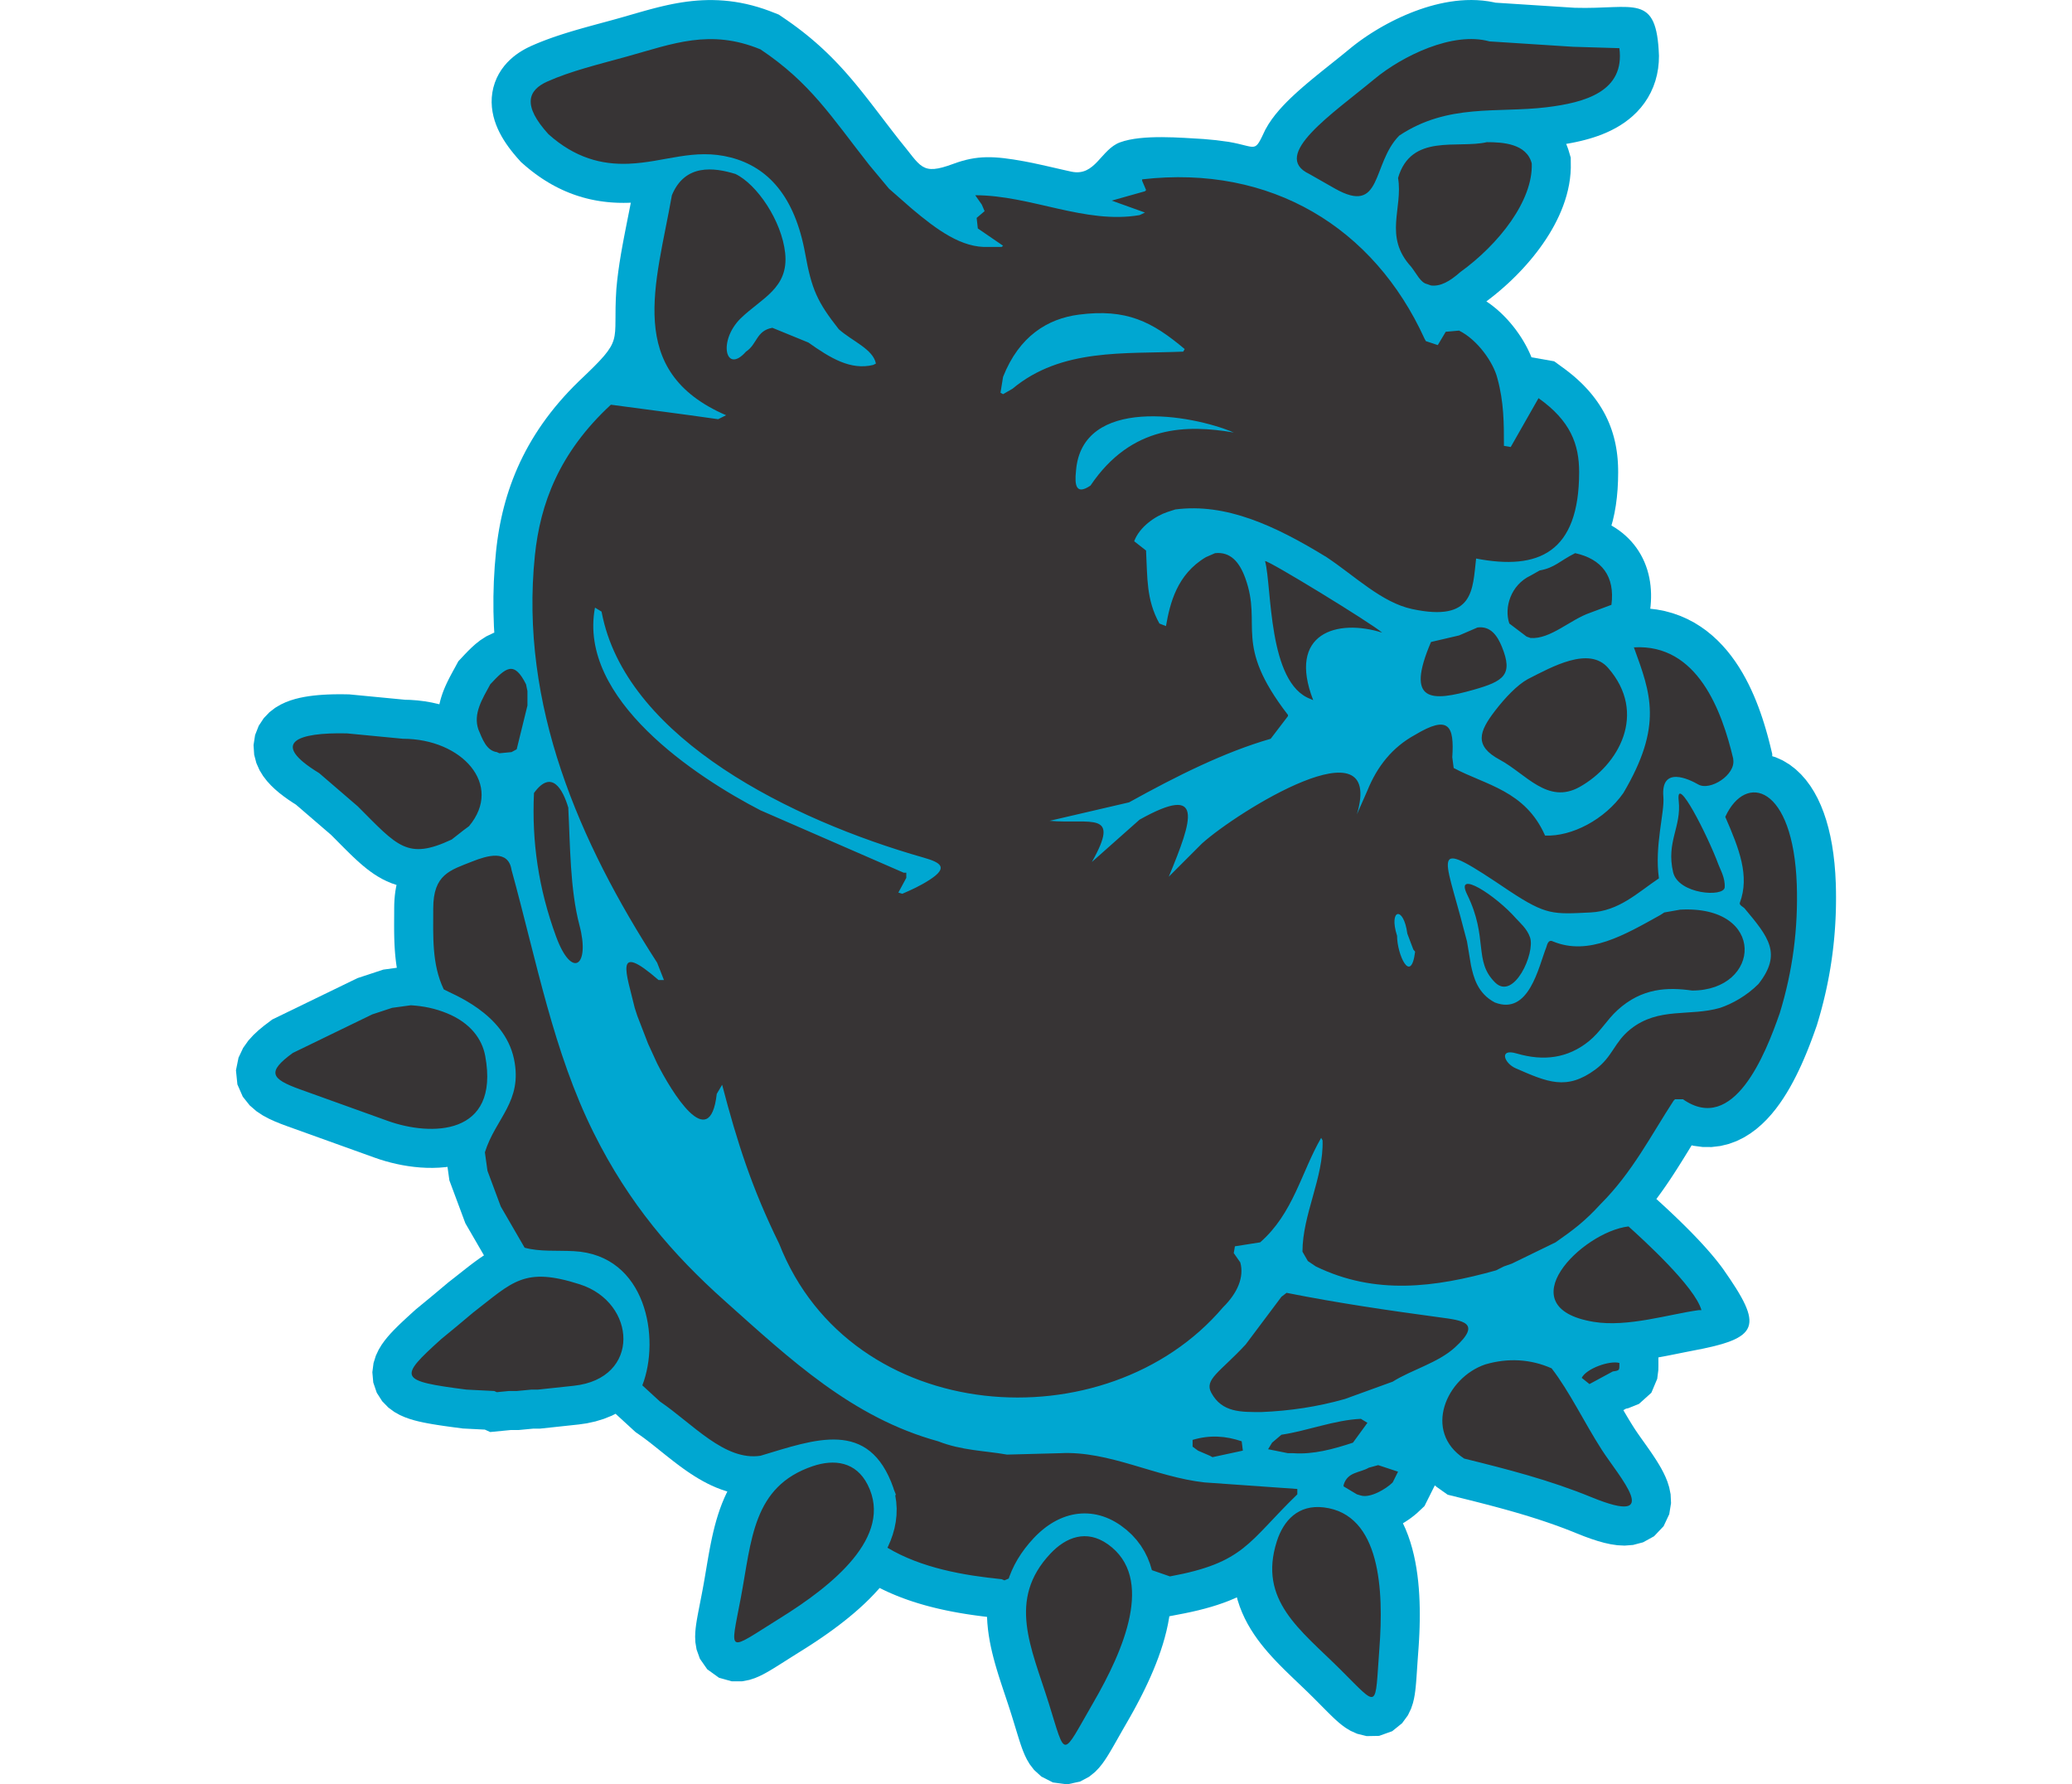 <?xml version="1.0" encoding="UTF-8"?>
<!DOCTYPE svg PUBLIC "-//W3C//DTD SVG 1.1//EN" "http://www.w3.org/Graphics/SVG/1.1/DTD/svg11.dtd">
<!-- Creator: CorelDRAW -->
<svg xmlns="http://www.w3.org/2000/svg" xml:space="preserve" width="7.848in" height="6.757in" version="1.1" style="shape-rendering:geometricPrecision; text-rendering:geometricPrecision; image-rendering:optimizeQuality; fill-rule:evenodd; clip-rule:evenodd"
viewBox="0 0 7847.73 8749.69"
 xmlns:xlink="http://www.w3.org/1999/xlink"
 xmlns:xodm="http://www.corel.com/coreldraw/odm/2003">
 <defs>
  <style type="text/css">
   <![CDATA[
    .fil1 {fill:#373435}
    .fil0 {fill:#00A7D1}
   ]]>
  </style>
 </defs>
 <g id="Layer_x0020_1">
  <g id="_2008650436400">
   <path class="fil0" d="M6936.68 2984.93l32.03 3.79 39.46 7.64 38.24 10.43 36.77 13.02 35.13 15.43 33.49 17.64 31.59 19.61 29.66 21.22 27.79 22.67 26 23.91 24.18 24.89 22.47 25.64 20.92 26.34 19.49 26.93 18.07 27.35 16.76 27.59 15.57 27.81 14.5 27.98 13.46 28.06 12.51 28.01 11.62 27.96 10.82 27.84 10.03 27.66 9.3 27.31 8.62 26.95 8.02 26.57 7.41 26.07 6.87 25.44 6.34 24.82 11.09 45.46 0 11.05 16.01 4.85 35.73 16.08 32.89 19.85 29.74 22.88 26.73 25.22 23.97 27.25 21.51 28.96 19.31 30.64 17.3 32.15 15.48 33.65 13.87 35.26 12.33 36.93 10.85 38.58 9.45 40.35 8.07 42.18 6.68 44.06 5.33 46 3.93 48.05 2.5 49.53 0.62 23.2 0.39 21.86 0.16 21.9 -0.04 21.85 -0.27 21.87 -0.48 21.8 -0.7 21.79 -0.92 21.8 -1.16 21.8 -1.36 21.69 -1.59 21.71 -1.81 21.73 -2.05 21.72 -2.27 21.69 -2.5 21.61 -2.71 21.63 -2.97 21.72 -3.19 21.59 -3.42 21.57 -3.65 21.61 -3.89 21.59 -4.11 21.54 -4.35 21.53 -4.59 21.55 -4.84 21.54 -5.05 21.47 -5.28 21.46 -5.53 21.51 -5.77 21.47 -5.99 21.44 -6.23 21.42 -7.42 24.63 -8.53 24.24 -7.86 21.9 -8.48 23 -9.09 23.97 -9.74 24.8 -10.38 25.46 -11.03 25.97 -11.72 26.44 -12.49 26.82 -13.22 26.95 -14.01 27.03 -14.9 27.09 -15.85 26.98 -16.89 26.8 -18.03 26.47 -19.36 26.16 -20.9 25.68 -22.56 25 -24.51 24.18 -26.79 23.18 -29.4 21.8 -32.26 19.95 -35.32 17.44 -38.42 14.21 -41.15 10.05 -43.11 5.15 -44.24 -0.26 -44.23 -5.82 -9.4 -2.42 -5.83 9.51 -10.02 16.32 -10.09 16.42 -10.25 16.59 -10.41 16.77 -10.54 16.83 -10.68 16.93 -10.92 17.1 -11.18 17.28 -11.4 17.32 -11.59 17.34 -11.86 17.42 -12.18 17.54 -12.47 17.55 -12.75 17.57 -11.01 14.79 6.77 6.12 9.21 8.39 10.12 9.25 11 10.11 11.83 10.95 12.51 11.67 13.15 12.36 13.69 12.98 14.2 13.59 14.63 14.16 14.96 14.65 15.21 15.07 15.43 15.51 15.56 15.87 15.62 16.2 15.59 16.45 15.55 16.73 15.39 16.95 15.21 17.13 15.01 17.38 14.7 17.56 14.31 17.7 13.95 17.95 13.54 18.23c199.98,284.62 182.82,339.28 -155.04,402.06l-14.23 2.74 -14.73 2.9 -15.33 3.08 -15.84 3.18 -16.15 3.25 -16.59 3.32 -17.02 3.37 -17.39 3.37 -17.69 3.34 -17.17 3.13 0.15 40.56 -0.39 21.61 -5.49 42.97 -28.72 68.24 -60.66 54.61 -52.58 21.12 -11.1 2.36 -13.1 7.09 4.6 7.9 7.21 12.29 7.2 12.14 7.16 11.95 7.11 11.72 7.09 11.51 7.02 11.23 6.76 10.61 6.85 10.43 7.64 11.24 8.67 12.47 9.51 13.48 10.15 14.28 10.64 14.96 10.98 15.52 11.23 16.06 11.32 16.5 11.31 16.92 11.22 17.39 11.07 17.99 10.83 18.71 10.56 19.79 10.21 21.39 9.76 24 8.86 28.01 6.9 34.26 2.07 43.36 -8.76 54.14 -27.71 58.94 -46.79 49.27 -53.83 29.67 -49.06 12.98 -41.59 3.21 -35.76 -1.88 -32.56 -4.83 -31.37 -6.93 -31.58 -8.81 -32.63 -10.62 -34.39 -12.51 -35.32 -13.97 -19.31 -7.83 -17.89 -7.07 -17.95 -6.94 -17.98 -6.79 -18.04 -6.66 -18.07 -6.52 -18.08 -6.39 -18.15 -6.26 -18.23 -6.16 -18.2 -6.02 -18.32 -5.93 -18.38 -5.84 -18.41 -5.73 -18.5 -5.64 -18.53 -5.56 -18.57 -5.46 -18.68 -5.4 -18.7 -5.32 -18.77 -5.25 -18.85 -5.19 -18.91 -5.14 -18.96 -5.08 -19.04 -5.04 -19.11 -5 -19.2 -4.97 -19.25 -4.94 -19.28 -4.9 -19.41 -4.88 -19.48 -4.89 -19.48 -4.84 -19.62 -4.86 -54.91 -13.55 -53.76 -38.07 -9.21 -7.64 -50.76 101.59 -34.87 32.76 -14.38 12.24 -14.71 11.42 -15.21 10.87 -15.88 10.43 -10.62 6.42 12.66 27.51 12.69 32 10.99 32.17 9.48 32.4 8.08 32.47 6.86 32.54 5.71 32.52 4.72 32.54 3.79 32.53 2.95 32.42 2.18 32.3 1.49 32.16 0.85 31.95 0.28 31.64 -0.24 31.29 -0.68 30.96 -1.11 30.51 -1.46 29.99 -1.78 29.43 -1.99 28.17 -2.02 27.25 -1.74 24.97 -1.59 23.46 -1.46 22.18 -1.43 20.93 -1.42 19.79 -1.52 18.95 -1.71 18.48 -2.05 18.18 -2.58 18.45 -3.57 19.72 -5.38 22.34 -8.81 26.39 -15.58 32.72 -28.67 39.21 -48.45 39.06 -64.24 22.98 -61.3 1.13 -46.56 -11.53 -32.46 -14.6 -23.5 -14.25 -18.23 -13.22 -15.31 -12.48 -13.82 -12.17 -13.18 -12.26 -13.02 -12.56 -13.25 -13.07 -13.72 -13.73 -14.4 -14.5 -15.19 -15.33 -16.11 -16.19 -17 -16.98 -17.23 -16.97 -17.35 -16.82 -17.66 -16.95 -17.92 -17.1 -18.17 -17.34 -18.32 -17.57 -18.43 -17.88 -18.49 -18.22 -18.5 -18.65 -18.45 -19.13 -18.38 -19.73 -18.18 -20.34 -17.94 -21.07 -17.59 -21.88 -17.2 -22.81 -16.64 -23.79 -15.96 -24.83 -15.18 -26.02 -14.2 -27.23 -13.03 -28.42 -11.68 -29.65 -10.16 -30.83 -3.79 -14.38 -12.88 5.9 -26.78 11.16 -27.75 10.47 -28.67 9.82 -29.73 9.23 -30.93 8.71 -32.15 8.2 -33.48 7.76 -34.96 7.36 -74.02 14.23 -0.63 4.6 -6.13 34.04 -7.37 33.55 -8.52 33.16 -9.52 32.71 -10.45 32.29 -11.23 31.82 -11.97 31.42 -12.59 30.98 -13.16 30.54 -13.62 30.04 -14.01 29.55 -14.34 29.04 -14.6 28.5 -14.74 27.86 -14.87 27.28 -14.89 26.6 -14.52 25.31 -14.14 24.53 -12.9 22.57 -12.09 21.27 -11.37 20.02 -10.73 18.87 -10.27 17.86 -9.91 16.93 -9.75 16.21 -9.94 15.86 -10.58 15.88 -11.89 16.42 -14.52 17.82 -19.48 20.21 -28.78 23.19 -44.14 23.45 -63.33 13.91 -70.47 -9.48 -56.28 -28.8 -35.77 -32.6 -21.64 -28.28 -13.85 -23.56 -9.82 -20.16 -7.71 -18.36 -6.64 -17.56 -6.09 -17.51 -5.82 -17.73 -5.8 -18.36 -5.98 -19.32 -6.24 -20.45 -6.58 -21.57 -7 -22.86 -7.49 -24.12 -7.69 -24.26 -7.85 -24.12 -8.05 -24.35 -8.21 -24.58 -8.3 -24.87 -8.32 -25.11 -8.27 -25.39 -8.18 -25.75 -7.97 -26.15 -7.68 -26.46 -7.31 -26.85 -6.89 -27.36 -6.31 -27.88 -5.65 -28.35 -4.85 -28.91 -3.96 -29.52 -2.87 -30.19 -1.65 -30.48 -3.49 -0.4 -19.08 -2.31 -19.25 -2.47 -19.4 -2.63 -19.55 -2.81 -19.72 -2.99 -19.87 -3.22 -19.98 -3.42 -19.98 -3.63 -20.14 -3.85 -20.31 -4.13 -20.29 -4.37 -20.33 -4.63 -20.51 -4.93 -20.51 -5.24 -20.46 -5.51 -20.52 -5.86 -20.6 -6.2 -20.53 -6.56 -20.51 -6.89 -20.5 -7.3 -20.55 -7.71 -20.44 -8.13 -20.33 -8.51 -20.31 -8.99 -20.24 -9.46 -19.42 -9.6 -4.5 5.28 -23.08 25.24 -23.77 24.38 -24.38 23.59 -24.91 22.84 -25.33 22.11 -25.66 21.41 -25.97 20.78 -26.16 20.13 -26.27 19.5 -26.31 18.89 -26.27 18.28 -26.12 17.67 -25.95 17.08 -25.61 16.46 -24.72 15.53 -24.04 15.02 -22.02 13.87 -20.64 13.07 -19.45 12.34 -18.37 11.61 -17.42 10.92 -16.7 10.29 -16.29 9.76 -16.24 9.32 -16.77 9.03 -18.2 8.89 -21.25 8.93 -26.67 8.64 -36.22 6.94 -49.98 -0.06 -62.48 -17.46 -57.78 -41.59 -36.08 -51.81 -16.22 -45.47 -5.84 -35.12 -1.17 -27.51 0.84 -22.42 1.81 -19.74 2.4 -18.62 2.86 -18.3 3.19 -18.38 3.52 -18.98 3.81 -19.84 4.1 -20.94 4.33 -22.13 4.57 -23.5 4.73 -24.8 4.61 -25 4.41 -25.01 4.34 -25.27 4.3 -25.55 4.37 -25.87 4.46 -26.06 4.64 -26.32 4.89 -26.55 5.24 -26.79 5.66 -26.98 6.17 -27.19 6.79 -27.37 7.52 -27.56 8.35 -27.69 9.3 -27.79 10.39 -27.9 11.65 -27.99 12.97 -27.88 1.84 -3.53 -6.19 -1.72 -24.77 -8.25 -23.77 -9.23 -22.76 -9.97 -21.85 -10.62 -21.14 -11.19 -20.4 -11.67 -19.67 -11.99 -19.01 -12.27 -18.51 -12.49 -18 -12.69 -17.46 -12.73 -17 -12.76 -16.61 -12.74 -16.21 -12.69 -15.81 -12.51 -15.48 -12.36 -15.2 -12.17 -14.8 -11.87 -14.43 -11.49 -14.14 -11.16 -13.81 -10.73 -13.42 -10.23 -13.04 -9.69 -12.59 -9.08 -24.42 -16.94 -97.74 -89.72 -18.33 9.27 -39.16 15.63 -40.82 12.46 -42.31 9.33 -40.43 5.8 -189.51 20.34 -33.25 0 -72.22 6.88 -38.71 0 -100.26 9.82 -26.19 -11.9 -107.69 -5.43 -38.16 -5.01 -29.24 -3.94 -27.72 -3.91 -26.36 -3.93 -25.1 -4.04 -23.98 -4.2 -23.11 -4.5 -22.56 -4.96 -22.29 -5.66 -22.52 -6.7 -23.25 -8.32 -24.9 -10.92 -27.02 -15.08 -29.29 -21.47 -30.09 -30.79 -26.86 -41.91 -17.11 -50.13 -4.53 -50.64 5.81 -44.83 11.46 -36.46 13.75 -29.11 14.33 -23.74 14.43 -20.22 14.46 -17.98 14.7 -16.73 15.07 -16.03 15.56 -15.75 16.26 -15.84 17.03 -16.12 17.9 -16.6 18.81 -17.18 22.85 -20.68 80.76 -66.5 79.98 -67.05 20.37 -15.84 16.62 -13.06 16.29 -12.87 16.03 -12.66 15.88 -12.5 15.87 -12.34 16 -12.22 16.22 -12.06 16.62 -11.95 17.17 -11.8 7.19 -4.68 -91.28 -157.5 -78.31 -210.2 -9.25 -66.37 -9.13 1.28 -31.81 2.69 -31.36 1.08 -30.87 -0.35 -30.49 -1.64 -29.96 -2.83 -29.4 -3.88 -28.88 -4.86 -28.37 -5.76 -27.76 -6.61 -27.1 -7.36 -26.45 -8.1 -24.35 -8.3 -432.38 -155.4 -29.3 -10.92 -29.13 -11.83 -28.82 -13.18 -29.56 -15.78 -31.31 -20.58 -33.72 -29.07 -34.07 -42.98 -26.27 -59.95 -7.02 -69.07 12.61 -62.13 22.61 -47.71 25.16 -35.46 25.34 -27.86 25.54 -23.72 26.41 -21.76 40.49 -30.57 418.11 -202.9 126.16 -41.56 66.59 -9.16 -1.65 -10.4 -2.2 -15.87 -1.89 -15.63 -1.61 -15.38 -1.38 -15.31 -1.13 -15.18 -0.93 -14.88 -0.74 -14.71 -0.59 -14.58 -0.43 -14.3 -0.32 -14.09 -0.21 -13.99 -0.13 -13.82 -0.04 -13.54 0 -13.31 0.04 -13.11 0.06 -12.93 0.08 -12.78 0.07 -12.49 0.05 -12.25 0.01 -13.82 0.32 -19.82 1.03 -21.13 1.8 -20.93 2.62 -20.8 3.51 -20.53 2.28 -10.46 -0.04 -0.01 -24.63 -8.42 -23.43 -9.83 -22.14 -10.96 -20.87 -11.86 -19.64 -12.52 -18.55 -13.04 -17.61 -13.41 -16.84 -13.73 -16.3 -14.03 -15.94 -14.36 -15.66 -14.63 -15.6 -14.98 -15.63 -15.32 -15.82 -15.72 -16.07 -16.13 -16.46 -16.58 -16.96 -17.08 -12.63 -12.67 -172.58 -148.53 -12.02 -7.52 -24.76 -16.51 -23.32 -16.69 -22.04 -17.14 -20.95 -17.91 -20.11 -19.26 -19.31 -21.22 -18.64 -24.28 -17.56 -28.66 -15.33 -34.43 -10.85 -41.13 -3.12 -47.25 7.57 -49.22 17.89 -45.54 24.9 -37.65 27.76 -28.97 27.88 -21.41 26.5 -15.7 25.02 -11.69 23.94 -9.03 23.2 -7.04 22.52 -5.58 22.4 -4.5 22.49 -3.66 22.64 -2.9 22.79 -2.27 23.15 -1.74 23.59 -1.25 23.99 -0.78 24.38 -0.37 24.82 0.03 31.57 0.5 274.8 26.45 24.77 0.6 35.74 2.62 35.12 4.32 34.48 5.97 33.8 7.62 3.83 1.07 0.85 -4.11 3.24 -13.26 3.52 -12.62 3.74 -12.02 4.01 -11.81 4.26 -11.44 4.28 -10.75 4.28 -10.11 4.42 -9.97 4.53 -9.7 4.37 -9.05 4.35 -8.71 4.41 -8.63 4.31 -8.17 4.18 -7.84 4.05 -7.47 3.94 -7.25 3.81 -6.93 7.05 -12.88 15.29 -28.32 31.9 -33.91 15.86 -16.41 17.21 -16.85 19.41 -17.46 22.99 -18.14 28.56 -18.59 36.79 -17.66 3.66 -1.02 -1.85 -30.73 -2.3 -72.69 -0.16 -73.14 2.01 -73.58 4.25 -74 6.48 -73.77 3.08 -27.5 3.46 -26.9 3.98 -27.03 4.48 -27.14 5.05 -27.23 5.6 -27.27 6.19 -27.37 6.83 -27.5 7.46 -27.49 8.11 -27.52 8.79 -27.54 9.5 -27.59 10.23 -27.57 10.94 -27.53 11.7 -27.5 12.5 -27.54 13.32 -27.44 14.06 -27.3 14.9 -27.24 15.75 -27.17 16.59 -27.03 17.4 -26.86 18.27 -26.71 19.18 -26.63 20.09 -26.46 20.95 -26.25 21.83 -26.02 22.73 -25.87 23.7 -25.68 24.58 -25.45 25.51 -25.23c228.94,-216.76 164.66,-176.4 183.44,-452.27l4.22 -43 5.25 -42.63 6.12 -42.28 6.8 -41.99 7.35 -41.66 7.71 -41.3 7.95 -40.93 8.02 -40.6 7.98 -40.19 7.79 -39.8 1.6 -8.38 -2.93 0.15 -15.97 0.5 -16.01 0.19 -16.15 -0.12 -16.21 -0.46 -16.26 -0.79 -16.46 -1.16 -16.63 -1.54 -16.67 -1.94 -16.69 -2.32 -16.83 -2.76 -16.88 -3.18 -16.97 -3.64 -16.99 -4.1 -17.03 -4.57 -17.03 -5.04 -16.97 -5.5 -16.98 -5.99 -17.07 -6.54 -16.95 -7.02 -16.89 -7.52 -16.8 -8.01 -16.7 -8.52 -16.67 -9.04 -16.57 -9.57 -16.4 -10.02 -16.32 -10.55 -16.22 -11.08 -16.06 -11.56 -15.95 -12.07 -15.83 -12.59 -15.68 -13.06 -23.06 -20.14 -21.32 -23.97 -14.03 -16.6 -13.28 -16.62 -12.64 -16.82 -11.92 -17.01 -11.19 -17.25 -10.5 -17.65 -9.78 -18.2 -8.98 -18.81 -8.08 -19.49 -7.09 -20.28 -5.96 -21.24 -4.59 -22.02 -3.07 -22.88 -1.28 -23.6 0.67 -24.28 2.87 -24.48 5.01 -24.14 7.14 -23.42 9.12 -22.62 10.9 -21.27 12.21 -19.62 13.36 -18.02 14.2 -16.44 14.65 -14.66 14.8 -13.07 15.02 -11.75 15.09 -10.56 14.97 -9.38 14.8 -8.42 14.84 -7.66 13.98 -6.58 14.08 -6.2 13.1 -5.58 13.1 -5.38 13.22 -5.29 13.25 -5.11 13.17 -4.95 13.26 -4.83 13.32 -4.74 13.38 -4.6 13.22 -4.45 13.24 -4.35 13.33 -4.28 13.31 -4.18 13.25 -4.08 13.2 -3.98 13.25 -3.95 13.35 -3.89 13.15 -3.78 13.08 -3.72 13.16 -3.7 13.1 -3.64 12.99 -3.59 12.94 -3.54 12.95 -3.54 12.87 -3.48 12.73 -3.45 12.63 -3.42 12.61 -3.42 12.57 -3.4 12.37 -3.38 12.28 -3.37 12.09 -3.35 20.5 -5.73 20.23 -5.77 20.34 -5.87 20.48 -5.92 20.65 -5.95 20.81 -5.94 20.96 -5.87 21.26 -5.83 21.59 -5.7 21.8 -5.52 22.08 -5.29 22.49 -5.06 22.91 -4.74 23.2 -4.35 23.64 -3.93 24.11 -3.45 24.53 -2.89 24.89 -2.27 25.36 -1.6 25.79 -0.86 26.14 -0.05 26.51 0.79 26.88 1.71 27.21 2.65 27.54 3.67 27.74 4.69 27.98 5.76 28.2 6.84 28.39 7.95 28.48 9.05 28.64 10.17 45.98 18.05 41.86 28.54 24.64 17.44 23.84 17.52 23.15 17.66 22.47 17.82 21.74 17.88 21.12 18.03 20.48 18.14 19.89 18.26 19.31 18.36 18.77 18.46 18.25 18.55 17.78 18.64 17.34 18.72 16.92 18.81 16.5 18.81 16.24 18.95 15.93 19.02 15.66 19.08 15.45 19.14 15.29 19.23 15.18 19.32 15.11 19.43 15.08 19.55 15.11 19.68 15.18 19.84 15.3 20.02 15.44 20.18 15.67 20.41 15.93 20.65 16.23 20.89 15.07 19.24c107.87,129.43 105.57,174.23 263.92,115.5 117.28,-43.5 200.63,-38.96 346.54,-12.62l27.71 5.4 27.18 5.62 26.72 5.77 26.25 5.85 25.83 5.88 25.35 5.82 24.89 5.7 24.46 5.53 24.04 5.33c117.71,25.16 144.12,-108.85 238.67,-143.67 110.11,-40.56 302.93,-22.08 409.23,-16.39l62.33 5.78 61.48 8.18c142.81,24.79 123.81,58.36 179.64,-59.74l15.68 -27.03 16.63 -24.62 17.41 -22.88 18.06 -21.58 18.64 -20.6 19.17 -19.87 19.72 -19.36 20.13 -18.89 20.53 -18.55 20.87 -18.28 21.13 -18.02 21.27 -17.76 21.39 -17.56 21.35 -17.3 21.25 -17.07 21.03 -16.8 20.7 -16.51 20.25 -16.18 19.7 -15.84 19.01 -15.42 19.38 -15.95 15.38 -12.48 17.12 -13.27 17.59 -13.05 18.11 -12.88 18.59 -12.66 19.11 -12.48 19.57 -12.24 20.04 -12.01 20.51 -11.73 20.9 -11.42 21.29 -11.09 21.76 -10.78 22.12 -10.37 22.45 -9.95 22.85 -9.53 23.27 -9.07 23.57 -8.52 23.91 -7.98 24.22 -7.37 24.6 -6.75 24.92 -6.04 25.24 -5.29 25.58 -4.48 25.97 -3.62 26.31 -2.65 26.59 -1.61 26.92 -0.48 27.33 0.74 27.6 2.12 27.77 3.57 27.96 5.17 5.91 1.45 389.1 25.07c292.49,8.81 402.16,-76.21 413.21,235.87l-0.99 30.95 -3.19 30.83 -5.51 30.49 -7.83 29.82 -10.16 28.99 -12.39 27.88 -14.43 26.43 -16.21 24.79 -17.76 23.02 -18.95 21.11 -19.95 19.29 -20.64 17.46 -21.12 15.73 -21.42 14.13 -21.66 12.7 -21.76 11.38 -21.8 10.19 -21.76 9.12 -21.69 8.17 -21.59 7.31 -21.54 6.58 -21.36 5.86 -21.24 5.28 -21.12 4.73 -20.93 4.25 -20.73 3.81 -7.51 1.25 2.15 4.65 7.98 21.26 12.33 41.33 0.37 49.87 -1.39 28.07 -2.91 27.67 -4.28 27.15 -5.55 26.63 -6.71 26.13 -7.79 25.63 -8.77 25.13 -9.71 24.67 -10.55 24.2 -11.38 23.78 -12.11 23.33 -12.82 22.93 -13.48 22.52 -14.1 22.12 -14.69 21.74 -15.26 21.38 -15.78 21 -16.31 20.65 -16.77 20.26 -17.22 19.88 -17.64 19.5 -18.06 19.13 -18.41 18.72 -18.79 18.35 -19.13 17.94 -19.46 17.54 -19.76 17.12 -20.02 16.66 -20.26 16.21 -20.56 15.79 -4.5 3.32 8 5.32 13 9.29 12.54 9.53 12.11 9.8 11.77 10.06 11.39 10.34 10.94 10.43 10.55 10.59 10.28 10.8 9.96 11.02 9.54 11.04 9.21 11.16 9.04 11.45 8.72 11.59 8.3 11.54 7.98 11.63 7.75 11.8 7.47 11.95 7.15 12.03 6.8 12.06 6.6 12.3 6.26 12.46 5.93 12.51 5.63 12.76 4.35 10.58 111.29 19.63 51.9 37.71 17.35 13.23 16.8 13.47 16.32 13.79 15.73 14.06 15.16 14.31 14.6 14.62 14.09 14.96 13.52 15.31 12.89 15.57 12.21 15.78 11.68 16.14 11.07 16.51 10.38 16.68 9.7 16.9 9.1 17.2 8.39 17.38 7.69 17.41 7.01 17.56 6.38 17.67 5.7 17.72 5.05 17.62 4.45 17.67 3.88 17.71 3.26 17.57 2.74 17.4 2.2 17.25 1.77 17.17 1.3 17.16 0.89 16.86 0.5 16.68 0.18 17.25 -0.7 41.94 -2.09 41.14 -3.53 39.95 -5.01 38.88 -6.6 37.86 -8.23 36.81 -6.81 24.46 4.18 2.31 16.66 10.29 16.17 11.09 15.7 11.96 15.29 12.92 14.6 13.76 13.92 14.57 13.18 15.42 12.45 16.27 11.51 17.02 10.5 17.49 9.51 18.07 8.52 18.55 7.43 18.86 6.4 19.05 5.38 19.3 4.46 19.6 3.44 19.63 2.53 19.55 1.65 19.67 0.82 19.64 0 19.62 -0.75 19.52 -1.48 19.49 -1.6 14.45z"/>
   <path class="fil1" d="M6729.66 3274.85c-93.69,-107.22 -273.7,-5.75 -393.85,55.37l0 0c-51.4,28.18 -111.76,91.5 -161.14,155.98 -76.89,100.39 -103.74,170.74 23.81,239.19 127.96,68.66 234.63,221.07 391.46,133.55 192.01,-107.16 334.63,-361.03 139.72,-584.1zm126.59 -100.53l0 0c312.89,-18.4 431.89,313.07 487.19,545.66l0 3.67c13.23,75.96 -113.73,156.02 -171.15,123.07 -43.59,-25.02 -184.91,-94.39 -171.39,60.79 6.71,77.08 -44.49,241.08 -21.77,399.35 -105.57,70.96 -195.64,160.55 -335.97,167.4 -182.97,8.93 -216.29,13.89 -395.79,-104.3 -401.2,-270.42 -323.05,-195.57 -223.35,194.88l0 0 13.76 51.59 19.49 116.92 0 0c12.61,58.46 32.1,137.56 116.93,182.27 168.51,65.34 214.36,-175.39 253.34,-272.83l0 0c5.87,-23.26 14.96,-35.26 32.09,-26.36l0 0c175.39,72.22 350.78,-32.1 526.17,-129.54l0 0 19.49 -12.61 77.95 -13.76 0 0c425.26,-23.38 398.3,396.63 58.46,396.63 -118.06,-16.86 -245.58,-13.98 -366.19,96.35 -51.91,47.49 -84.15,106.8 -139.46,151.63 -104.15,84.41 -222.41,99.49 -355.62,60.41 -88.06,-25.83 -59.65,48.36 -4.33,72.52 155.55,67.97 249.82,110.6 391.27,6.34 86.06,-63.42 91.58,-133.91 173.14,-198.54 137.58,-109.04 289.8,-60.35 438.75,-103.87 58.46,-19.49 129.53,-58.46 188,-116.93l0 0c117.05,-148.81 49.51,-230.08 -67.25,-369.77 -7.78,-9.31 -28.43,-16.75 -23.96,-28.75 48.63,-130.4 -2.17,-262.37 -71.57,-421.11 101.09,-219.91 333.7,-152.98 350.78,332.44 6.88,214.37 -19.49,421.85 -83.68,630.48l0 0c-70.64,203.24 -226.65,595.07 -474.59,421.86l-38.97 0 0 0c-6.88,6.88 -6.88,6.88 -6.88,6.88 -110.05,168.51 -201.75,350.78 -357.66,506.68 -77.95,84.83 -129.53,123.8 -221.24,188l0 0 -214.37 104.32 -38.97 13.76 -38.97 19.48 0 0c-299.19,83.68 -591.51,122.66 -883.82,-19.48l0 0 -38.98 -26.37 -26.36 -45.85 0 0c0,-182.26 104.32,-363.39 98.58,-545.66 -6.88,-12.61 -6.88,-12.61 -6.88,-12.61 -97.44,168.51 -136.41,370.27 -299.19,512.42l0 0 -123.81 19.48 -5.73 33.25 32.1 45.85 0 0c19.49,71.07 -12.61,149.02 -84.83,220.09 -569.74,670.54 -1823.99,588.12 -2176.89,-311.8l0 0c-133.65,-272.01 -205.16,-494.67 -279.71,-779.51l-26.36 44.71c-34.07,300.47 -223.27,-12.65 -292.31,-149.02l0 0 -44.71 -97.44 -52.73 -136.41 -12.61 -38.97c-39.23,-166.72 -106.23,-330.7 116.93,-136.42l26.36 0 -33.24 -84.83c-381.42,-590.83 -675.59,-1263.58 -599.74,-1997.15 26.1,-252.39 118.2,-503.65 372.76,-739.15l0 0c182.9,24.75 338.94,44.15 526.17,71.08l38.97 -19.49 0 0c-500.56,-215.92 -342.48,-644.37 -265.95,-1078.7l0 0c64.2,-155.9 207.49,-136.41 311.8,-104.32 105.37,50.55 226.93,229.45 243.77,387.5 18.48,173.34 -116.44,221.39 -218.55,320.94 -112.59,111.45 -72.9,275.85 26.36,162.78 55.36,-35.82 49.71,-102.84 129.54,-116.93l176.53 72.22 0 0c110.05,77.95 207.49,136.42 317.54,110.05 13.76,-6.88 13.76,-6.88 13.76,-6.88 -13.76,-71.07 -116.93,-110.04 -182.27,-168.51l0 0c-105.49,-134.04 -132.96,-195.15 -164.67,-370.56 -50.68,-280.22 -181.9,-423.99 -364.54,-471.34 -181.69,-47.11 -324.33,23.49 -501.52,30.54 -131,5.21 -262.01,-27.69 -393.02,-144.69 -129.78,-142.5 -100.17,-215.9 -5.78,-258.31 114.63,-51.5 255.48,-85.24 389.6,-122.44 227.32,-63.05 408.57,-137.21 655.92,-35.37l0 0c246.17,164.65 347.98,331.16 533.04,566.29l97.44 116.93 111.19 97.44 0 0c123.81,104.32 246.46,194.88 377.15,188l0 0 64.19 0 0 0c6.88,-5.73 6.88,-5.73 6.88,-5.73l0 0 -123.81 -84.83 -5.73 -51.58 38.97 -33.25 -13.76 -32.1 -32.1 -45.86 0 0c272.82,0 539.92,143.3 805.87,97.44 12.61,-5.73 12.61,-5.73 12.61,-5.73 13.76,-6.88 13.76,-6.88 13.76,-6.88l0 0 -162.78 -58.46 162.78 -45.85 0 0c5.73,-5.73 5.73,-5.73 5.73,-5.73l0 0 -19.49 -45.85 0 0c0,-6.88 0,-6.88 0,-6.88 633.23,-72.98 1136.86,237 1384.77,780.66 6.88,12.61 6.88,12.61 6.88,12.61l0 0 58.46 19.48 38.97 -65.34 65.34 -5.73 0 0c90.56,44.7 168.51,155.9 188,233.85 32.1,116.93 32.1,220.09 32.1,331.29l0 0 33.25 5.73 136.41 -239.59c156.73,111.01 199.25,226.1 199.19,362.86 -0.2,394.31 -198.7,482.68 -505.26,423.52 -17.92,152.85 -9.09,312.61 -313.46,247.79 -149.55,-31.85 -280.14,-161.56 -420.2,-254.67 -254.49,-155.9 -494.08,-265.95 -741.68,-233.85l0 0 -38.97 12.61 0 0c-58.46,19.48 -136.42,72.21 -162.78,143.29l0 0 58.46 45.85 0 0c0,5.73 0,5.73 0,5.73 6.88,123.8 0,235 65.34,351.92l0 0 32.1 12.61 0 0c19.49,-110.05 52.73,-253.34 196.02,-338.17l0 0 44.71 -19.48 0 0c76.25,-8.05 120.09,44.68 148.15,121.98 86.01,236.99 -62.89,318.29 209.51,671.28l0 0c0,5.73 0,5.73 0,5.73l0 0 -84.83 111.19 0 0c-226.97,65.34 -460.83,182.26 -694.68,311.8l0 0 -389.75 90.56c202.62,17.56 351.27,-52.87 207.48,201.75l233.85 -207.49c320.45,-179.07 260.21,-2.83 143.3,279.71l162.78 -162.78 0 0c171.66,-154.95 897.36,-608.32 760.02,-143.29l51.59 -116.93c47.47,-117.1 121.35,-211.53 233.85,-272.83 165.46,-99.27 192.55,-44.27 182.26,110.05l6.88 52.73 0 0c155.9,83.68 350.78,110.05 448.22,331.3 130.68,5.73 292.31,-77.95 384.02,-208.64l0 0c195.61,-331.26 133.79,-488.48 51.59,-714.16zm-1441.71 5009.88c-193.95,-192.79 -402.15,-336.91 -309.43,-626.45 32.87,-102.65 105.4,-181.36 230.38,-166.21 279.09,33.84 294.17,407.39 272.58,691.46 -22.91,301.35 2.16,295.7 -193.53,101.19zm-1428.13 167.47c-85.29,-273.01 -205.36,-507.25 8.7,-734.08 75.89,-80.42 176.25,-119.52 280.73,-45.71 233.3,164.8 77.16,521.72 -71.05,777.36 -157.23,271.2 -132.32,277.86 -218.37,2.42zm2051.74 -3966.24c105.77,215.08 29.9,326.22 137.78,432.48 91.35,89.98 197.5,-144.04 170.9,-221.67 -14.87,-43.38 -51.49,-73.26 -68.92,-93.05 -99.82,-113.37 -301.36,-243.02 -239.76,-117.76zm1037.92 -459.11c14.24,129.02 -62.13,201.32 -27.45,350.2 25.35,108.86 249.85,124.31 253.04,74.32 2.92,-45.8 -21.61,-86.9 -30.72,-111.65 -52.22,-141.74 -210.16,-451.5 -194.86,-312.87zm-427.71 3415.27c-206.03,-84.42 -412.92,-137.33 -624.35,-189.49 -203.68,-133.18 -88.02,-397.86 104.32,-461.97 110.05,-32.1 221.24,-26.37 324.42,19.48 86.87,111.95 161.15,267.28 245.24,398.2 85.6,133.29 310.98,381.51 -49.62,233.78zm-1150.51 -14.09l-65.34 -38.97 0 0c0,-6.88 0,-6.88 0,-6.88 19.48,-65.34 77.94,-58.46 123.78,-84.83l0 0 45.87 -12.6 97.43 32.09 -26.35 52.73 0 0c-32.1,32.1 -110.06,77.95 -155.9,64.2l0 0 -19.49 -5.73zm-721.05 -189.15l-58.46 -25.21 -26.36 -19.5 0 0c0,-13.74 0,-13.74 0,-13.74 0,-19.49 0,-19.49 0,-19.49 84.83,-25.22 162.78,-19.49 240.73,6.88l0 0 5.72 45.85 -149.01 32.09 -12.62 -6.88zm382.87 -12.6l-97.43 -19.5 19.5 -32.09 45.82 -38.97 0 0c129.55,-19.48 260.26,-72.24 389.79,-77.95l0 0 32.1 19.47 -71.09 97.45 0 0c-97.43,32.09 -194.88,58.46 -292.31,51.59l0 0 -26.37 0zm-375.92 -295.98c-36.03,-66.28 42.5,-101.26 168.44,-237.07l175.39 -233.86 25.22 -19.48 0 0c252.2,50.24 498.46,86.09 748.26,119.91 113.18,15.33 213.36,24.19 77.33,148.04 -83.34,75.88 -212.31,109.2 -305.16,167.66l0 0 -233.85 84.83 0 0c-136.41,38.97 -272.83,58.46 -409.24,64.19l0 0c-99.3,0 -193.27,3.46 -246.39,-94.22zm-3517.03 -8.95l-136.42 -6.88 0 0c-332.58,-43.04 -335.63,-56.54 -123.81,-247.61l77.95 -64.19 77.95 -65.34c195.86,-151.35 249.9,-227.22 524.68,-138.89 277.59,89.25 300.89,461.65 -30.07,497.15l-175.93 18.88 -32.1 0 -72.22 6.88 -38.97 0 -58.46 5.73 -12.61 -5.73zm5333.68 -64.51c22.94,-45.88 136.79,-86.25 184.78,-73.06 0,36.08 2.78,36.64 -32.13,41.57l-114.63 61.98 -38.02 -30.49zm229.49 -742.52c67.39,60.88 325.86,294.73 357.66,410.39l0 0c-12.61,0 -12.61,0 -12.61,0l0 0c-144.71,19.57 -349.47,85.22 -516.34,57.47 -426.86,-70.97 -57.89,-440.9 171.29,-467.86zm-6085.03 -517.37l-429.83 -154.48c-144.68,-51.99 -164.7,-85.18 -36.44,-178.73l389.75 -189.14 97.44 -32.1 91.71 -12.61 0 0c60.89,3.58 119.11,15.22 177.99,39.41 114.47,47 171.82,125.88 187.15,209.69 72.03,393.82 -268.31,393.24 -477.77,317.96zm825.28 -903.83c-86.71,-236.31 -119.57,-465.38 -108.53,-704.1l0 0c86.5,-119.17 141.49,-18.37 168.51,72.22l0 0c0,5.73 0,5.73 0,5.73l0 0c9.17,174.36 7.83,394.07 54.73,571.19 52.96,200.11 -37.25,266.03 -114.7,54.95zm4124.61 -4.18c-42.23,-130.55 31.84,-149.31 50.34,-10.43l29.51 78.13 0 0c8.69,10.41 8.69,10.41 8.69,10.41l0 0c-20.5,164.02 -88.54,13.79 -88.54,-78.12zm-2446.01 -211.58l38.97 -72.22 0 -25.22 0 0c-12.61,0 -12.61,0 -12.61,0l0 0 -702.7 -306.07 0 0c-314.44,-162.48 -896.5,-544.4 -811.61,-993.87l0 0 32.1 19.49 6.88 32.09c134.37,593.61 918.76,987.82 1571.79,1173.97 85.38,24.33 124.03,48.39 31.11,108.73 -46.75,30.36 -90.6,49.92 -134.45,68.83l0 0 -19.49 -5.73zm-2651.47 -422.99l0 0 -189.15 -162.79c-246.8,-150.01 -106.97,-200.53 136.41,-194.88l273.98 26.37 0 0c290.18,0 494.37,225.97 324.41,428.73l-26.37 19.48 -58.46 45.85c-218.42,102.39 -265.24,32.81 -460.82,-162.77zm682.07 -265.95c-51.58,-6.88 -71.07,-65.34 -90.56,-111.19 -26.37,-77.95 19.49,-149.02 58.46,-221.24l0 0c76.2,-81.8 116.28,-118.22 175.39,0l6.87 33.25 0 71.07 -52.73 214.37 -25.22 13.76 -59.61 5.73 -12.61 -5.73zm4581.9 -539.93l137.56 -32.1 32.1 -13.76 58.46 -25.22 0 0c63.94,-8.27 97.27,39.97 119.77,95.33 55.64,137.01 9.02,168.1 -139.39,210.16 -203.07,57.57 -337.19,65.86 -208.5,-234.42zm-590.36 279.71c-210.91,-76.99 -189.43,-549.2 -223.49,-676.27 12.61,-6.88 520.89,304 574.27,350.71l0 0c-221.14,-69.79 -466.12,2.09 -338.17,331.29l-12.61 -5.73zm1059.21 -306.07l-84.83 -64.2 0 0c-26.37,-77.95 6.88,-189.14 104.32,-234.99l0 0 44.71 -25.22c74.05,-13.17 97.22,-46.32 173.91,-84.83 130.72,28.82 195.96,113.37 178.01,253.34l-104.32 38.97 0 0c-97.44,33.25 -194.88,130.68 -292.31,123.81l0 0 -19.49 -6.88zm-2210.13 -811.61l0 0c27.74,-369.87 566.65,-277.91 773.78,-189.14 -228.12,-38.98 -500.95,-38.98 -702.71,260.21l0 0c-70.29,47.55 -78.66,-0.3 -71.07,-71.07zm-370.26 -384.02l12.61 -77.95 0 0c79.17,-200.36 219.16,-285.22 370.99,-305.11 234.54,-30.72 360.48,34.53 519.72,168.7l0 0c-6.88,12.61 -6.88,12.61 -6.88,12.61 -288.1,12.17 -597.46,-18.15 -837.97,182.27l0 0 -45.85 26.36 -12.61 -6.87zm2092.07 -533.05c-32.12,-6.88 -51.59,-51.59 -77.97,-84.84 -136.4,-149.02 -38.96,-285.44 -64.2,-435.58 64.2,-220.12 292.34,-142.17 435.61,-175.4 77.95,0 194.88,6.87 220.11,104.32 6.87,182.26 -161.64,396.62 -350.78,533.03 -51.59,45.84 -97.44,71.08 -143.3,65.34l0 0 -19.47 -6.87zm-452.97 -468.91l-124.79 -71.02c-192.62,-90.66 115.55,-295.96 319.1,-464.94 137.55,-114.2 385.83,-234.84 564.73,-185.03l0 0 409.24 26.37 228.12 6.88c27.53,212.71 -168.77,266.86 -357.2,289.73 -242.4,29.42 -483.71,-20.01 -722.64,139 -136.82,138.69 -79.91,393.67 -316.55,259.02zm-2912.39 6909.09c53.06,-281.07 57.16,-544.26 352.73,-643.83 104.79,-35.32 211.75,-22.65 269.25,91.59 128.47,255.14 -177.1,496.76 -428.11,652.75 -266.26,165.46 -247.38,183.02 -193.87,-100.51zm1313.81 -92.82l-21.03 9.07 0 0c-13.76,-5.73 -13.76,-5.73 -13.76,-5.73 -185.66,-18.57 -394.21,-54.8 -560.23,-154.35l2.72 -5.34 12.57 -28.91 10.7 -29.91 8.57 -30.76 6.24 -31.72 3.64 -32.51 0.87 -33.11 -2.19 -33.49 -4.55 -29.06c0.82,-2.32 1.6,-4.64 2.37,-6.96l0 0c-3.15,-8.53 -6.51,-16.95 -10.07,-25.33l-1.47 -5.83c-119.77,-342.03 -386.17,-237.34 -652.19,-157.99 -175.39,26.37 -331.3,-155.9 -492.93,-265.95l0 0 -86.41 -79.32c89.24,-229.61 20.5,-639.29 -335.91,-658 -82.7,-4.34 -167.35,3.51 -241.4,-16.97l0 0 -116.92 -201.75 -65.34 -175.39 -12.61 -90.56c52.06,-167.48 186.5,-248.91 142.74,-457.41 -47.62,-226.75 -305.66,-318.95 -344.49,-341.59l0 0c-59.29,-123.98 -51.59,-261.74 -51.59,-396.64l0 0c0,-167.47 81.96,-187.16 192.44,-230.88 70,-27.69 175.83,-60.69 191.59,41.74 123.88,450.59 205.05,892.11 403.26,1290.02 173.46,348.25 389.09,596.9 640.91,821.82 323.42,288.87 626.58,574.14 1047.89,689.8 116.93,45.85 228.12,45.85 338.17,65.34l0 0 260.21 -6.87 0 0c240.73,-12.61 467.71,116.92 708.44,143.29l0 0 455.09 32.1 0 26.37c-242.21,234.68 -258.13,335.14 -624.75,402.37l0 0 -88.52 -30.64 -0.14 -0.66 -9.39 -30.93 -12.07 -30.41 -14.82 -29.63 -17.66 -28.55 -20.45 -27.21 -23.22 -25.61 -25.85 -23.81 -27.41 -21.12 -14.84 -10.02 -14.23 -8.67 -14.48 -7.91 -14.7 -7.1 -14.95 -6.33 -15.17 -5.48 -15.33 -4.65 -15.42 -3.75 -15.45 -2.91 -15.57 -2.03 -15.5 -1.16 -15.38 -0.3 -15.23 0.53 -15.09 1.34 -14.89 2.13 -14.53 2.87 -14.18 3.52 -13.93 4.19 -13.59 4.8 -13.21 5.35 -12.86 5.86 -12.49 6.36 -12.1 6.76 -11.79 7.2 -11.43 7.57 -11.09 7.91 -10.72 8.22 -10.45 8.54 -10.13 8.82 -9.84 9.08 -9.53 9.31 -9.74 10.04 -22.5 25.07 -20.99 26.02 -19.05 26.49 -17.13 26.95 -15.19 27.37 -13.27 27.74 -11.34 28.02 -3.75 11.2z"/>
  </g>
 </g>
</svg>
